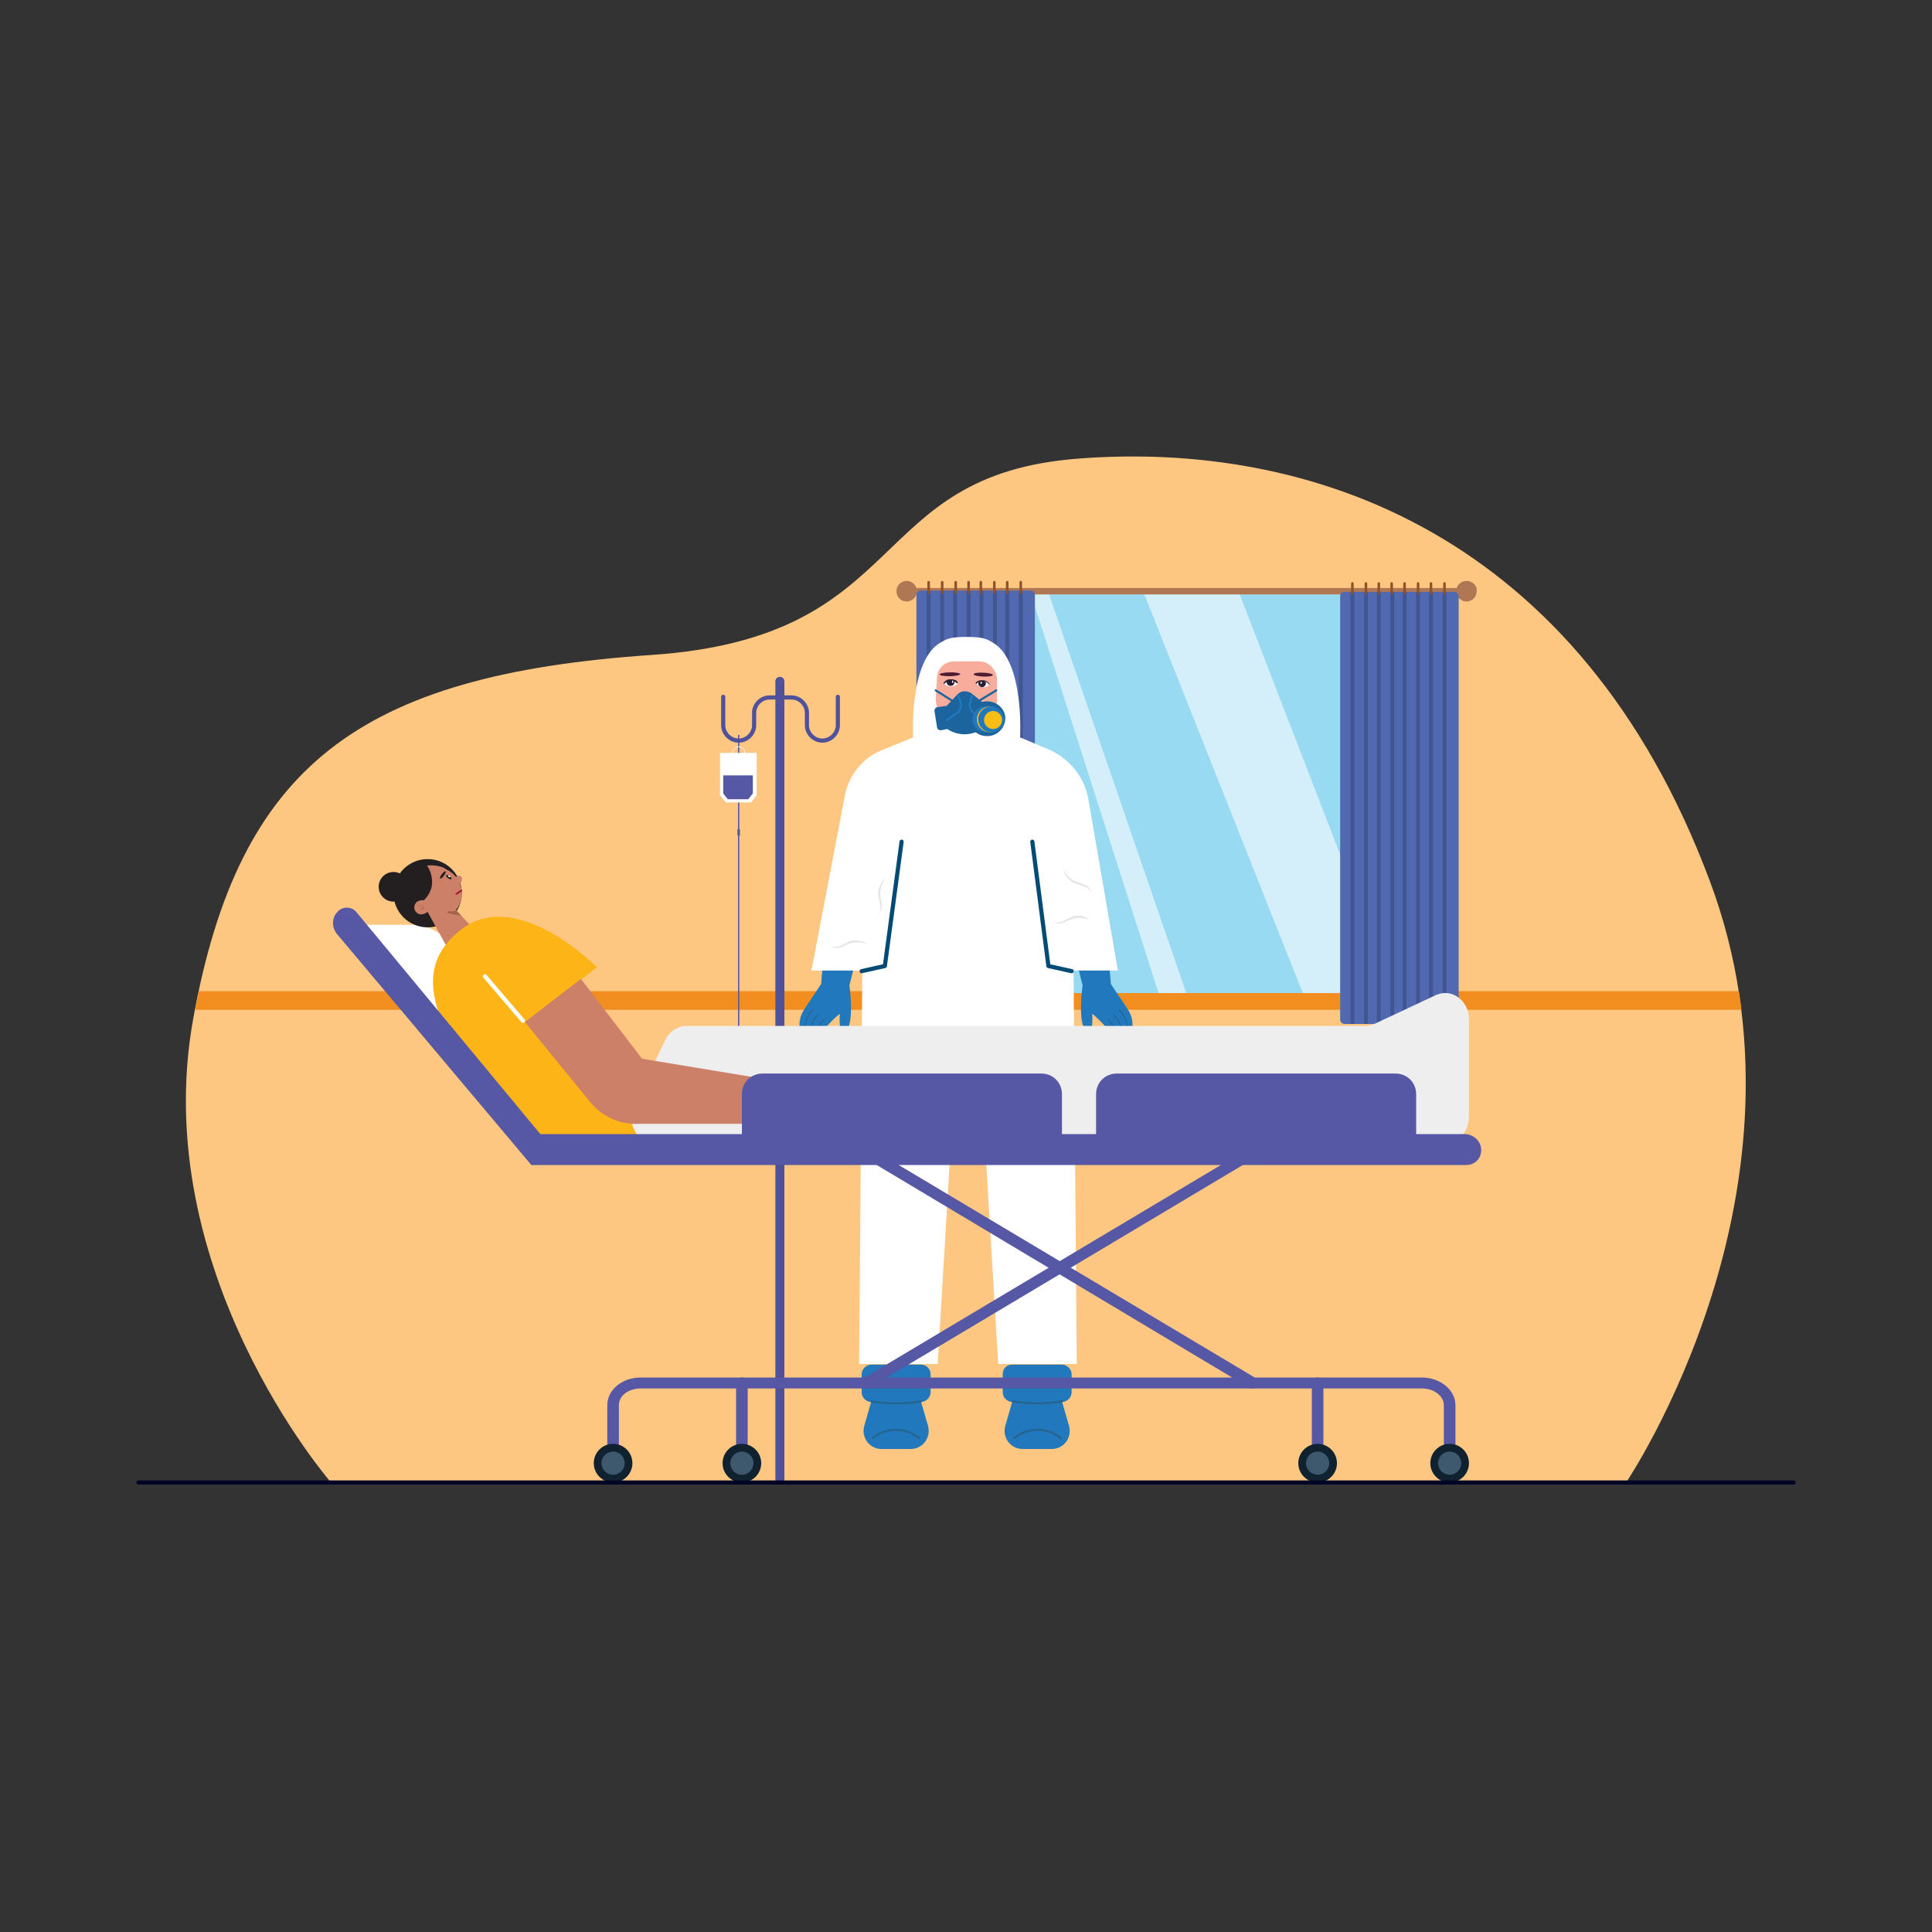 <svg xmlns="http://www.w3.org/2000/svg" enable-background="new 0 0 300 300" viewBox="0 0 300 300" id="woman-getting-treatment-inside-quarantine-ward"><rect x="0" y="0" width="300" height="300" fill="#333333" stroke="none"/><path fill="#fdc782" d="M252.5,230.2H51.4c0,0-28.5-32.8-21.4-72s25.6-53.4,71.2-56.5c40.8-2.8,32.7-28,66.4-30.5    c35.6-2.7,77.6,11.3,97.9,65.6C283.4,184.6,252.5,230.2,252.5,230.2z"></path><path fill="#f28e20" d="M270.4,156.8H30.3c0,0,0.2-1.1,0.3-1.5c0.1-0.3,0.3-1.4,0.3-1.4H270c0,0,0.2,1,0.2,1.3    C270.3,155.7,270.4,156.8,270.4,156.8z"></path><rect width="65.5" height="61.9" x="151.5" y="92.3" fill="#99daf3"></rect><polygon fill="#fff" points="160.1 92.3 179.9 154.2 184.2 154.2 162.9 92.3" opacity=".58"></polygon><polygon fill="#fff" points="177.7 92.3 202.3 154.2 216.4 154.2 192.5 92.3" opacity=".58"></polygon><path fill="#b07754" d="M227.7,90.2c-0.7,0-1.3,0.5-1.5,1.1h-83.9c-0.2-0.6-0.8-1.1-1.5-1.1c-0.9,0-1.6,0.7-1.6,1.6        c0,0.9,0.7,1.6,1.6,1.6c0.7,0,1.3-0.5,1.5-1.1h83.9c0.2,0.6,0.8,1.1,1.5,1.1c0.9,0,1.6-0.7,1.6-1.6        C229.4,90.9,228.6,90.2,227.7,90.2z"></path><path fill="#5069b0" d="M226.5,158.3V92.6c0-0.4-0.3-0.7-0.7-0.7h-17c-0.4,0-0.7,0.3-0.7,0.7v65.7c0,0.4,0.3,0.7,0.7,0.7h17          C226.2,159,226.5,158.7,226.5,158.3z"></path><rect width=".6" height="67.1" x="211.8" y="91.9" fill="#415591"></rect><rect width=".6" height="67.1" x="209.7" y="91.9" fill="#415591"></rect><rect width=".6" height="67.1" x="215.9" y="91.9" fill="#415591"></rect><rect width=".6" height="67.1" x="213.8" y="91.9" fill="#415591"></rect><rect width=".6" height="67.1" x="219.9" y="91.9" fill="#415591"></rect><rect width=".6" height="67.1" x="217.8" y="91.9" fill="#415591"></rect><rect width=".6" height="67.1" x="224" y="91.9" fill="#415591"></rect><rect width=".6" height="67.1" x="221.9" y="91.9" fill="#415591"></rect><path fill="#925227" d="M220.2 92.3L220.2 92.3c-.1 0-.2-.1-.2-.2v-1.5c0-.1.1-.2.2-.2l0 0c.1 0 .2.1.2.2v1.5C220.4 92.2 220.3 92.3 220.2 92.3zM218.1 92.3L218.1 92.3c-.1 0-.2-.1-.2-.2v-1.5c0-.1.1-.2.2-.2l0 0c.1 0 .2.1.2.2v1.5C218.3 92.2 218.2 92.3 218.1 92.3zM216.1 92.3L216.1 92.3c-.1 0-.2-.1-.2-.2v-1.5c0-.1.1-.2.2-.2l0 0c.1 0 .2.1.2.2v1.5C216.3 92.2 216.2 92.3 216.1 92.3zM214.1 92.3L214.1 92.3c-.1 0-.2-.1-.2-.2v-1.5c0-.1.1-.2.2-.2l0 0c.1 0 .2.1.2.2v1.5C214.3 92.2 214.2 92.3 214.1 92.3zM212.1 92.3L212.1 92.3c-.1 0-.2-.1-.2-.2v-1.5c0-.1.1-.2.2-.2l0 0c.1 0 .2.1.2.2v1.5C212.2 92.2 212.2 92.3 212.1 92.3zM210 92.3L210 92.3c-.1 0-.2-.1-.2-.2v-1.5c0-.1.1-.2.2-.2h0c.1 0 .2.1.2.2v1.5C210.2 92.2 210.1 92.3 210 92.3zM224.3 92.3L224.3 92.3c-.1 0-.2-.1-.2-.2v-1.5c0-.1.1-.2.2-.2l0 0c.1 0 .2.1.2.2v1.5C224.5 92.2 224.4 92.3 224.3 92.3zM222.2 92.3L222.2 92.3c-.1 0-.2-.1-.2-.2v-1.5c0-.1.1-.2.2-.2l0 0c.1 0 .2.1.2.2v1.5C222.4 92.2 222.3 92.3 222.2 92.3z"></path><path fill="#5069b0" d="M160.7,158.2V92.4c0-0.4-0.3-0.7-0.7-0.7h-17c-0.4,0-0.7,0.3-0.7,0.7v65.7c0,0.4,0.3,0.7,0.7,0.7h17          C160.4,158.9,160.7,158.6,160.7,158.2z"></path><rect width=".6" height="67.1" x="146" y="91.7" fill="#415591"></rect><rect width=".6" height="67.1" x="143.9" y="91.7" fill="#415591"></rect><rect width=".6" height="67.1" x="150.1" y="91.7" fill="#415591"></rect><rect width=".6" height="67.1" x="148" y="91.7" fill="#415591"></rect><rect width=".6" height="67.1" x="154.2" y="91.7" fill="#415591"></rect><rect width=".6" height="67.1" x="152.1" y="91.7" fill="#415591"></rect><rect width=".6" height="67.1" x="158.2" y="91.7" fill="#415591"></rect><rect width=".6" height="67.1" x="156.1" y="91.7" fill="#415591"></rect><path fill="#925227" d="M154.4 92.2L154.4 92.2c-.1 0-.2-.1-.2-.2v-1.6c0-.1.1-.2.2-.2l0 0c.1 0 .2.1.2.2V92C154.6 92.1 154.5 92.2 154.4 92.2zM152.3 92.2L152.3 92.2c-.1 0-.2-.1-.2-.2v-1.6c0-.1.1-.2.2-.2l0 0c.1 0 .2.1.2.2V92C152.5 92.1 152.4 92.2 152.3 92.2zM150.4 92.2L150.4 92.2c-.1 0-.2-.1-.2-.2v-1.6c0-.1.1-.2.2-.2l0 0c.1 0 .2.1.2.2V92C150.6 92.1 150.5 92.2 150.4 92.2zM148.4 92.2L148.4 92.2c-.1 0-.2-.1-.2-.2v-1.6c0-.1.1-.2.2-.2l0 0c.1 0 .2.1.2.2V92C148.6 92.1 148.5 92.2 148.4 92.2zM146.3 92.2L146.3 92.2c-.1 0-.2-.1-.2-.2v-1.6c0-.1.1-.2.2-.2l0 0c.1 0 .2.1.2.2V92C146.5 92.1 146.4 92.2 146.3 92.2zM144.2 92.2L144.2 92.2c-.1 0-.2-.1-.2-.2v-1.6c0-.1.1-.2.2-.2l0 0c.1 0 .2.1.2.2V92C144.4 92.1 144.3 92.2 144.2 92.2zM158.5 92.2L158.5 92.2c-.1 0-.2-.1-.2-.2v-1.6c0-.1.1-.2.2-.2l0 0c.1 0 .2.1.2.2V92C158.7 92.1 158.6 92.2 158.5 92.2zM156.4 92.2L156.4 92.2c-.1 0-.2-.1-.2-.2v-1.6c0-.1.1-.2.2-.2l0 0c.1 0 .2.1.2.2V92C156.6 92.1 156.5 92.2 156.4 92.2z"></path><g><path fill="#2178bd" d="M167.4,150.2l0.7,2.8c0,0-0.8,5.8,0.5,7c1.3,1.2,1-2.6,1-2.6s2.6,2.2,2.6,3s0.3,3,1.6,2.3        c1.3-0.7,3.1-3.3,1.3-6c-1.8-2.7-2.6-3.9-2.6-3.9l-0.3-3.4l-1-0.2C169.9,149,168.5,149.4,167.4,150.2L167.4,150.2z"></path><path fill="#246592" d="M172 158.1C172 158.1 172 158.1 172 158.1l.2.2c.5.5.9 1.1 1 1.8l.6 2.2c0 0 0 .1 0 .1 0 0-.1 0-.1 0l-.6-2.2c-.2-.7-.5-1.3-1-1.7L172 158.1C171.9 158.2 172 158.1 172 158.1 172 158.1 172 158.1 172 158.1zM172.9 157.4C172.9 157.4 172.9 157.4 172.9 157.4l.2.2c.5.5.9 1.1 1 1.8l.6 2.2c0 0 0 .1 0 .1 0 0-.1 0-.1 0l-.6-2.2c-.2-.7-.5-1.3-1-1.7L172.9 157.4C172.8 157.4 172.8 157.4 172.9 157.4 172.9 157.4 172.9 157.4 172.9 157.4zM173.7 156.6C173.7 156.6 173.7 156.6 173.7 156.6l.2.2c.5.5.9 1.1 1 1.8l.5 1.8c0 0 0 .1 0 .1 0 0-.1 0-.1 0l-.5-1.8c-.2-.7-.5-1.3-1-1.7L173.7 156.6C173.6 156.6 173.6 156.6 173.7 156.6 173.7 156.5 173.7 156.5 173.7 156.6z"></path><path fill="#2178bd" d="M132.6,150.2l-0.7,2.8c0,0,0.8,5.8-0.5,7c-1.3,1.2-1-2.6-1-2.6s-2.6,2.2-2.6,3s-0.3,3-1.6,2.3        s-3.1-3.3-1.3-6c1.8-2.7,2.6-3.9,2.6-3.9l0.3-3.4l1-0.2C130.2,149,131.5,149.4,132.6,150.2L132.6,150.2z"></path><path fill="#246592" d="M128 158.1C128 158.1 128 158.1 128 158.1l-.2.2c-.5.5-.9 1.1-1 1.8l-.6 2.2c0 0 0 .1 0 .1 0 0 .1 0 .1 0l.6-2.2c.2-.7.5-1.3 1-1.7L128 158.1C128.1 158.2 128.1 158.1 128 158.1 128 158.1 128 158.1 128 158.1zM127.1 157.4C127.1 157.4 127.1 157.4 127.1 157.4l-.2.2c-.5.5-.9 1.1-1 1.8l-.6 2.2c0 0 0 .1 0 .1 0 0 .1 0 .1 0l.6-2.2c.2-.7.5-1.3 1-1.7L127.1 157.4C127.2 157.4 127.2 157.4 127.1 157.4 127.2 157.4 127.1 157.4 127.1 157.4zM126.3 156.6C126.3 156.6 126.3 156.6 126.3 156.6l-.2.2c-.5.5-.9 1.1-1 1.8l-.5 1.8c0 0 0 .1 0 .1 0 0 .1 0 .1 0l.5-1.8c.2-.7.5-1.3 1-1.7L126.3 156.6C126.4 156.6 126.4 156.6 126.3 156.6 126.3 156.5 126.3 156.5 126.3 156.6z"></path><path fill="#fff" d="M173.6,150.8l-4.6-26.7c-0.6-3.4-2.9-6.3-6.1-7.7l-4.5-1.9c0,0,0.7-11.8-4.2-14.7       c-0.9-0.5-1.3-0.9-4.1-0.9s-3.2,0.4-4.1,0.9c-4.9,2.9-4.2,14.7-4.2,14.7l-4.9,2c-3,1.2-5.1,3.9-5.7,7l-5.2,27.2h7.9l-0.5,61.1       h12.2l2.9-48.5l1.8-0.7l1.8,0.7l2.9,48.5h12.2l-0.5-61.1H173.6z"></path><polyline fill="none" stroke="#004b75" stroke-linecap="round" stroke-linejoin="round" stroke-miterlimit="10" stroke-width=".646" points="160.3 130.7 162.8 150 166.4 150.8"></polyline><polyline fill="none" stroke="#004b75" stroke-linecap="round" stroke-linejoin="round" stroke-miterlimit="10" stroke-width=".646" points="140 130.7 137.4 150 133.8 150.8"></polyline><path fill="#e3e4e5" d="M165.1 134.9c.4.9 1.1 1.7 2 2 .8.3 2.3.6 2.3 1.7-.3-1-1.5-1-2.4-1.4C166 136.8 165.3 135.9 165.1 134.9L165.1 134.9zM169.2 142.8c-.9-.3-1.9-.4-2.8-.1-.8.3-2 1.2-2.8.4 1 .5 1.8-.3 2.7-.7C167.3 142 168.4 142.2 169.2 142.8L169.2 142.8zM134.7 146.6c-.9-.3-1.9-.4-2.8-.1-.8.3-2 1.2-2.8.4 1 .5 1.8-.3 2.7-.7C132.7 145.9 133.8 146 134.7 146.6L134.7 146.6zM137.5 136.4c-.6.8-.9 1.8-.8 2.7.1.9.6 2.2-.3 2.8.7-.8.1-1.8 0-2.8C136.3 138.1 136.7 137 137.5 136.4L137.5 136.4z"></path><g><path fill="#2178bd" d="M157.2,211.9h7.7c0.8,0,1.5,0.7,1.5,1.5v2.8c0,0.8-0.7,1.5-1.5,1.5h-7.7c-0.8,0-1.5-0.7-1.5-1.5v-2.8        C155.7,212.5,156.3,211.9,157.2,211.9z"></path><path fill="#2178bd" d="M164.9,217.6c-0.4-1.2-1.5-2-2.7-2h-0.5h-1.3h-0.5c-1.3,0-2.4,0.8-2.7,2l-1.1,3.8        c-0.5,1.8,0.8,3.6,2.7,3.6h1.6h1.3h1.6c1.9,0,3.2-1.8,2.7-3.6L164.9,217.6z"></path><path fill="none" stroke="#246592" stroke-linecap="round" stroke-linejoin="round" stroke-miterlimit="10" stroke-width=".323" d="M157.5 223.3L157.5 223.3c2.1-1.7 5.1-1.7 7.2 0l0 0M157.2 217.6L157.2 217.6c2.5.4 5.1.4 7.7 0l0 0"></path></g><g><path fill="#2178bd" d="M143,211.9h-7.7c-0.8,0-1.5,0.7-1.5,1.5v2.8c0,0.8,0.7,1.5,1.5,1.5h7.7c0.8,0,1.5-0.7,1.5-1.5v-2.8        C144.5,212.5,143.8,211.9,143,211.9z"></path><path fill="#2178bd" d="M135.3,217.6c0.4-1.2,1.5-2,2.7-2h0.5h1.3h0.5c1.3,0,2.4,0.8,2.7,2l1.1,3.8c0.5,1.8-0.8,3.6-2.7,3.6        h-1.6h-1.3h-1.6c-1.9,0-3.2-1.8-2.7-3.6L135.3,217.6z"></path><path fill="none" stroke="#246592" stroke-linecap="round" stroke-linejoin="round" stroke-miterlimit="10" stroke-width=".323" d="M142.7 223.3L142.7 223.3c-2.1-1.7-5.1-1.7-7.2 0l0 0M143 217.6L143 217.6c-2.5.4-5.1.4-7.7 0l0 0"></path></g><g><path fill="#f8ad9c" d="M152.1,102.7h-4c-1.4,0-2.5,1.1-2.6,2.4l-0.2,3.5c0,0.5,0.1,1.1,0.4,1.5c0.7,1.2,2.3,3.3,4.6,3.3          c2,0,3.5-1.9,4.1-3c0.2-0.4,0.4-0.9,0.4-1.4c0-0.9,0-2.4,0-3.8C154.6,103.9,153.5,102.7,152.1,102.7z"></path><ellipse cx="147.5" cy="104.7" fill="#4d1e33" rx="1.6" ry=".3" transform="rotate(-.992 147.484 104.647) scale(1)"></ellipse><ellipse cx="152.7" cy="104.8" fill="#4d1e33" rx=".3" ry="1.5" transform="rotate(-87.587 152.665 104.787)"></ellipse><path fill="#d08487" d="M149.8 113.4c-.8 0-1.6-.3-2.2-.7-.1 0-.1-.2 0-.2l0 0c.1-.1.1-.1.2 0 1.3.9 3.1.9 4.5 0 .1 0 .2 0 .2 0 0 .1 0 .2 0 .2C151.7 113.3 150.7 113.5 149.8 113.4zM150.6 108.1l-.2.1c-.2.1-.4.1-.6 0l-.3-.1c-.1 0-.2.1-.1.2l.2.2c.3.3.8.3 1.1 0l.1-.1C150.8 108.2 150.7 108.1 150.6 108.1z"></path><path fill="#fff" d="M146.6,106.1c0,0,0.3,0.5,1,0.5s0.8-0.3,1-0.3c0.2,0-0.1-0.5-0.5-0.6          C147,105.3,146.6,106.1,146.6,106.1z"></path><path fill="#2b1d30" d="M148.6,106.1L148.6,106.1c0.1,0,0.1-0.1,0.1-0.2c-0.1-0.2-0.4-0.4-1-0.4c-0.9-0.1-1.2,0.6-1.2,0.6          l0.1,0.1c0,0,0.4-0.4,0.9-0.5S148.6,106.1,148.6,106.1z"></path><path fill="#2b1d30" d="M147,105.9c0,0.3,0.2,0.6,0.6,0.6s0.6-0.2,0.6-0.6s-0.2-0.4-0.6-0.4S147,105.6,147,105.9z"></path><ellipse cx="147.9" cy="106" fill="#fff" rx=".2" ry=".1" transform="matrix(.027 -1 1 .027 37.936 250.899)"></ellipse><g><path fill="#fff" d="M153.6,106.3c0,0-0.3,0.5-1,0.4s-0.7-0.4-0.9-0.4s0.1-0.5,0.5-0.6C153.2,105.5,153.6,106.3,153.6,106.3          z"></path><path fill="#2b1d30" d="M151.6,106.2L151.6,106.2c-0.1,0-0.1-0.2-0.1-0.2c0.2-0.2,0.5-0.4,1-0.4c0.9,0,1.2,0.7,1.2,0.7l-0.1,0          c0,0-0.4-0.5-0.9-0.6C152.1,105.6,151.6,106.2,151.6,106.2z"></path><path fill="#2b1d30" d="M153.1,106.1c0,0.3-0.3,0.6-0.6,0.6s-0.6-0.3-0.6-0.6s0.3-0.4,0.6-0.4          C152.9,105.7,153.1,105.8,153.1,106.1z"></path><ellipse cx="152.3" cy="106.1" fill="#fff" rx=".2" ry=".1" transform="matrix(.027 -1 1 .027 42.147 255.466)"></ellipse></g></g><polyline fill="none" stroke="#1c649e" stroke-linecap="round" stroke-linejoin="round" stroke-miterlimit="10" stroke-width=".323" points="145.3 107.2 149.9 110.1 154.7 107.2"></polyline><g><path fill="#1c649e" d="M153.3,108.9c-0.3,0-0.5,0-0.8,0.1l-1.6-1.3c-0.7-0.5-1.6-0.5-2.2,0.1l-1.7,1.8l-1.4,0.2       c-0.3,0-0.5,0.3-0.5,0.6l0.4,2.5c0,0.3,0.3,0.5,0.6,0.5l1-0.2l0.5,0.3c1.2,0.6,2.6,0.7,3.9,0.2c0.5,0.4,1.1,0.6,1.8,0.6       c1.5,0,2.8-1.2,2.8-2.8C156.1,110.1,154.8,108.9,153.3,108.9z"></path><path fill="#2178bd" d="M152.9 112C152.8 112 152.8 112 152.9 112l-1.7-1.1c-.6-.4-.9-1.2-.7-1.9l.3-1c0-.1.1-.1.2-.1.1 0 .1.1.1.2l-.3 1c-.2.6 0 1.2.5 1.5l1.6 1.1c.1.1.1.2 0 .2C153 112 152.9 112 152.9 112zM147 112c-.1 0-.1 0-.1-.1-.1-.1 0-.2 0-.2l1.6-1.1c.5-.3.7-1 .5-1.5l-.3-1c0-.1 0-.2.1-.2.1 0 .2 0 .2.1l.3 1c.2.7 0 1.5-.7 1.9L147 112C147.1 112 147.1 112 147 112z"></path><circle cx="153" cy="111.7" r="2" fill="#2178bd"></circle><circle cx="153.7" cy="111.7" r="2" fill="#f9be13"></circle><circle cx="153.9" cy="111.7" r="2" fill="#2178bd"></circle><circle cx="154.2" cy="111.8" r="1.4" fill="#f9be13"></circle></g></g><g><rect width=".2" height="50.8" x="114.6" y="114.1" fill="#5657a5"></rect><path fill="#5657a5" d="M114.7,129.8L114.7,129.8c-0.1,0-0.2-0.1-0.2-0.2v-0.7c0-0.1,0.1-0.2,0.2-0.2l0,0c0.1,0,0.2,0.1,0.2,0.2      v0.7C115,129.7,114.8,129.8,114.7,129.8z"></path><path fill="#fff" d="M115.7,116.9c0-0.6-0.5-1-1-1s-1,0.5-1,1h-1.9v6.6l0.9,1.1h3.9l0.9-1.1v-6.6H115.7z M114.7,116       c0.5,0,0.9,0.4,0.9,0.9h-1.8C113.8,116.4,114.2,116,114.7,116z"></path><polygon fill="#5657a5" points="112.3 120.4 112.3 123.2 113 124.1 116.2 124.1 116.9 123.2 116.9 120.4"></polygon><path fill="#50519b" d="M121.8,230.2V105.8c0-0.4-0.3-0.7-0.7-0.7c-0.4,0-0.7,0.3-0.7,0.7v124.4H121.8z"></path><path fill="none" stroke="#50519b" stroke-linecap="round" stroke-miterlimit="10" stroke-width=".646" d="M112.3,108.2v4.4c0,1.3,1.1,2.4,2.4,2.4l0,0c1.3,0,2.4-1.1,2.4-2.4v-1.9c0-1.3,1.1-2.4,2.4-2.4h3.4      c1.3,0,2.4,1.1,2.4,2.4v1.9c0,1.3,1.1,2.4,2.4,2.4h0c1.3,0,2.4-1.1,2.4-2.4v-4.4"></path></g><g><path fill="#fff" d="M226.5,168.8H87.2l-17.1-22.1c-1.5-1.9-3.8-3.1-6.2-3.1h-8.7l27.2,33.8h144.1V168.8z"></path><circle cx="66.4" cy="138.7" r="5.3" fill="#231f20"></circle><circle cx="61.1" cy="137.7" r="2.3" fill="#231f20"></circle><path fill="#cc8067" d="M64.8,140c0.5-0.3,1-0.2,1-0.2s1.3-1.1,1.3-2.8c0-1.6-0.8-2.6-0.8-2.6s1.5-0.2,2.7,0.4                      c0.1,0.1,0.2,0.1,0.3,0.2c1.4,0.6,2.4,2.1,2.4,3.7c0,0.2,0,0.3,0,0.5c-0.2,1.4-0.9,2.1-0.9,2.1l3,3.2l0,0l0,0                      l-4.1,3.1l-3.3-6c0,0-1,0.8-1.7,0.1C64.1,141.2,64.3,140.3,64.8,140z"></path><ellipse cx="68.8" cy="135.9" fill="#231f20" rx=".7" ry=".2" transform="rotate(-53.63 68.748 135.919)"></ellipse><path fill="#a5644b" d="M70.9 141.4l.7.8c0 0-1.2-.2-2-.4 0 0 0 0 0 0-.2 0-.1-.3 0-.3.4 0 .7 0 .8 0C70.7 141.4 70.9 141.4 70.9 141.4zM65.6 140.7c-.3-.2-.7.1-.7.1 0 0 0 0 0 0s0 0 0 0C65 140.8 65.3 140.6 65.6 140.7c0 .1 0 .1.1.1 0 .1-.1.3-.3.4-.1 0-.2 0-.2 0 0 0 0 0 0 0 0 0 0 0 0 0 0 0 .1.1.3.1 0 0 .1 0 .1-.1.1-.1.2-.3.2-.3.2.2.3.4.3.4 0 0 0 0 0 0 0 0 0 0 0 0 0 0 0 0 0 0C66.1 141.2 65.9 140.9 65.6 140.7z"></path><ellipse cx="69.7" cy="136.2" fill="#201d11" rx=".2" ry=".5" transform="rotate(-54.486 69.698 136.21)"></ellipse><ellipse cx="71" cy="136.8" fill="#cc8067" rx=".9" ry=".6" transform="rotate(-50.848 70.988 136.78)"></ellipse><ellipse cx="69.8" cy="136.1" fill="#fff" rx=".1" ry=".2" transform="rotate(-60 69.76 136.13)"></ellipse><path fill="#a2173c" d="M71,138.9l0.7-0.5c0.1,0,0.1-0.1,0-0.2l0,0c0-0.1-0.1-0.1-0.2,0l-0.7,0.5c-0.1,0-0.1,0.1,0,0.2l0,0          C70.9,138.9,70.9,138.9,71,138.9z"></path><path fill="#fcb417" d="M103.3,165.5l8.3,12l-24.5,3c-7.9-7-15.5-15.1-17.1-18.6c-2.7-5.9-5.1-12.2,1.4-17.4              c8.7-7.1,21.3,5.7,21.3,5.7l-11.2,8.6L103.3,165.5z"></path><path fill="#efeeee" d="M98.5,171.5l4.8-10c0.6-1.3,1.9-2.2,3.3-2.2h105.4c0.5,0,1-0.1,1.4-0.3l9.6-4.5c2.5-1.1,5.1,0.9,5.1,3.8      v15.1l0,0c0,2.3-1.7,4.2-3.7,4.2H101.8C98.9,177.6,97.1,174.2,98.5,171.5z"></path><path fill="#cc8067" d="M126.3,168.8l-26.6-4.4L90.2,152l-8.7,6.7l10.2,12.5c1.9,2.3,4.8,3.5,7.7,3.3l26.9,0L126.3,168.8z"></path><path fill="#5657a5" d="M227.4,176.1H83.9l-28.5-34.4c-0.8-1-2.2-1-3-0.1c-0.9,0.9-0.9,2.4-0.1,3.4l30.2,35.9h145.2        c1.3,0,2.3-1,2.3-2.3l0,0C230,177.2,228.8,176.1,227.4,176.1z"></path><path fill="#5657a5" d="M134.6,215.6c-0.3,0-0.6-0.2-0.8-0.4c-0.3-0.4-0.1-1,0.3-1.2l59.5-35.5c0.4-0.3,1-0.1,1.2,0.3        c0.3,0.4,0.1,1-0.3,1.2l-59.5,35.5C134.9,215.6,134.8,215.6,134.6,215.6z"></path><path fill="#5657a5" d="M194.5,215.6c-0.2,0-0.3,0-0.5-0.1l-58.2-34.8c-0.4-0.3-0.6-0.8-0.3-1.2c0.3-0.4,0.8-0.6,1.2-0.3        L195,214c0.4,0.3,0.6,0.8,0.3,1.2C195.1,215.5,194.8,215.6,194.5,215.6z"></path><path fill="#5657a5" d="M225.1,227.4c-0.5,0-0.9-0.4-0.9-0.9v-8.3c0-1.4-1.5-2.6-3.4-2.6H99.5c-1.9,0-3.4,1.1-3.4,2.6v8.3        c0,0.5-0.4,0.9-0.9,0.9s-0.9-0.4-0.9-0.9v-8.3c0-2.4,2.3-4.3,5.2-4.3h121.3c2.8,0,5.2,1.9,5.2,4.3v8.3        C226,227,225.6,227.4,225.1,227.4z"></path><path fill="#5657a5" d="M204.6 227.4c-.5 0-.9-.4-.9-.9v-11.7c0-.5.4-.9.9-.9.5 0 .9.4.9.9v11.7C205.4 227 205 227.4 204.6 227.4zM115.2 227.4c-.5 0-.9-.4-.9-.9v-11.7c0-.5.4-.9.9-.9.5 0 .9.4.9.9v11.7C116 227 115.6 227.4 115.2 227.4z"></path><circle cx="225.1" cy="227.2" r="3" fill="#102230"></circle><circle cx="225.1" cy="227.2" r="1.8" fill="#3e586d"></circle><circle cx="204.6" cy="227.2" r="3" fill="#102230"></circle><circle cx="204.6" cy="227.2" r="1.8" fill="#3e586d"></circle><circle cx="115.2" cy="227.2" r="3" fill="#102230"></circle><circle cx="115.2" cy="227.2" r="1.8" fill="#3e586d"></circle><circle cx="95.2" cy="227.2" r="3" fill="#102230"></circle><circle cx="95.2" cy="227.2" r="1.8" fill="#3e586d"></circle><g><path fill="#5657a5" d="M219.9,177.9v-8c0-1.8-1.4-3.2-3.2-3.2h-43.3c-1.8,0-3.2,1.4-3.2,3.2v8H219.9z"></path></g><g><path fill="#5657a5" d="M164.9,177.9v-8c0-1.8-1.4-3.2-3.2-3.2h-43.3c-1.8,0-3.2,1.4-3.2,3.2v8H164.9z"></path></g><line x1="75.3" x2="81.2" y1="151.6" y2="158.5" fill="none" stroke="#fff" stroke-linecap="round" stroke-linejoin="round" stroke-miterlimit="10" stroke-width=".646"></line></g><line x1="278.5" x2="21.5" y1="230.2" y2="230.2" fill="none" stroke="#000425" stroke-linecap="round" stroke-linejoin="round" stroke-miterlimit="10" stroke-width=".646"></line></svg>